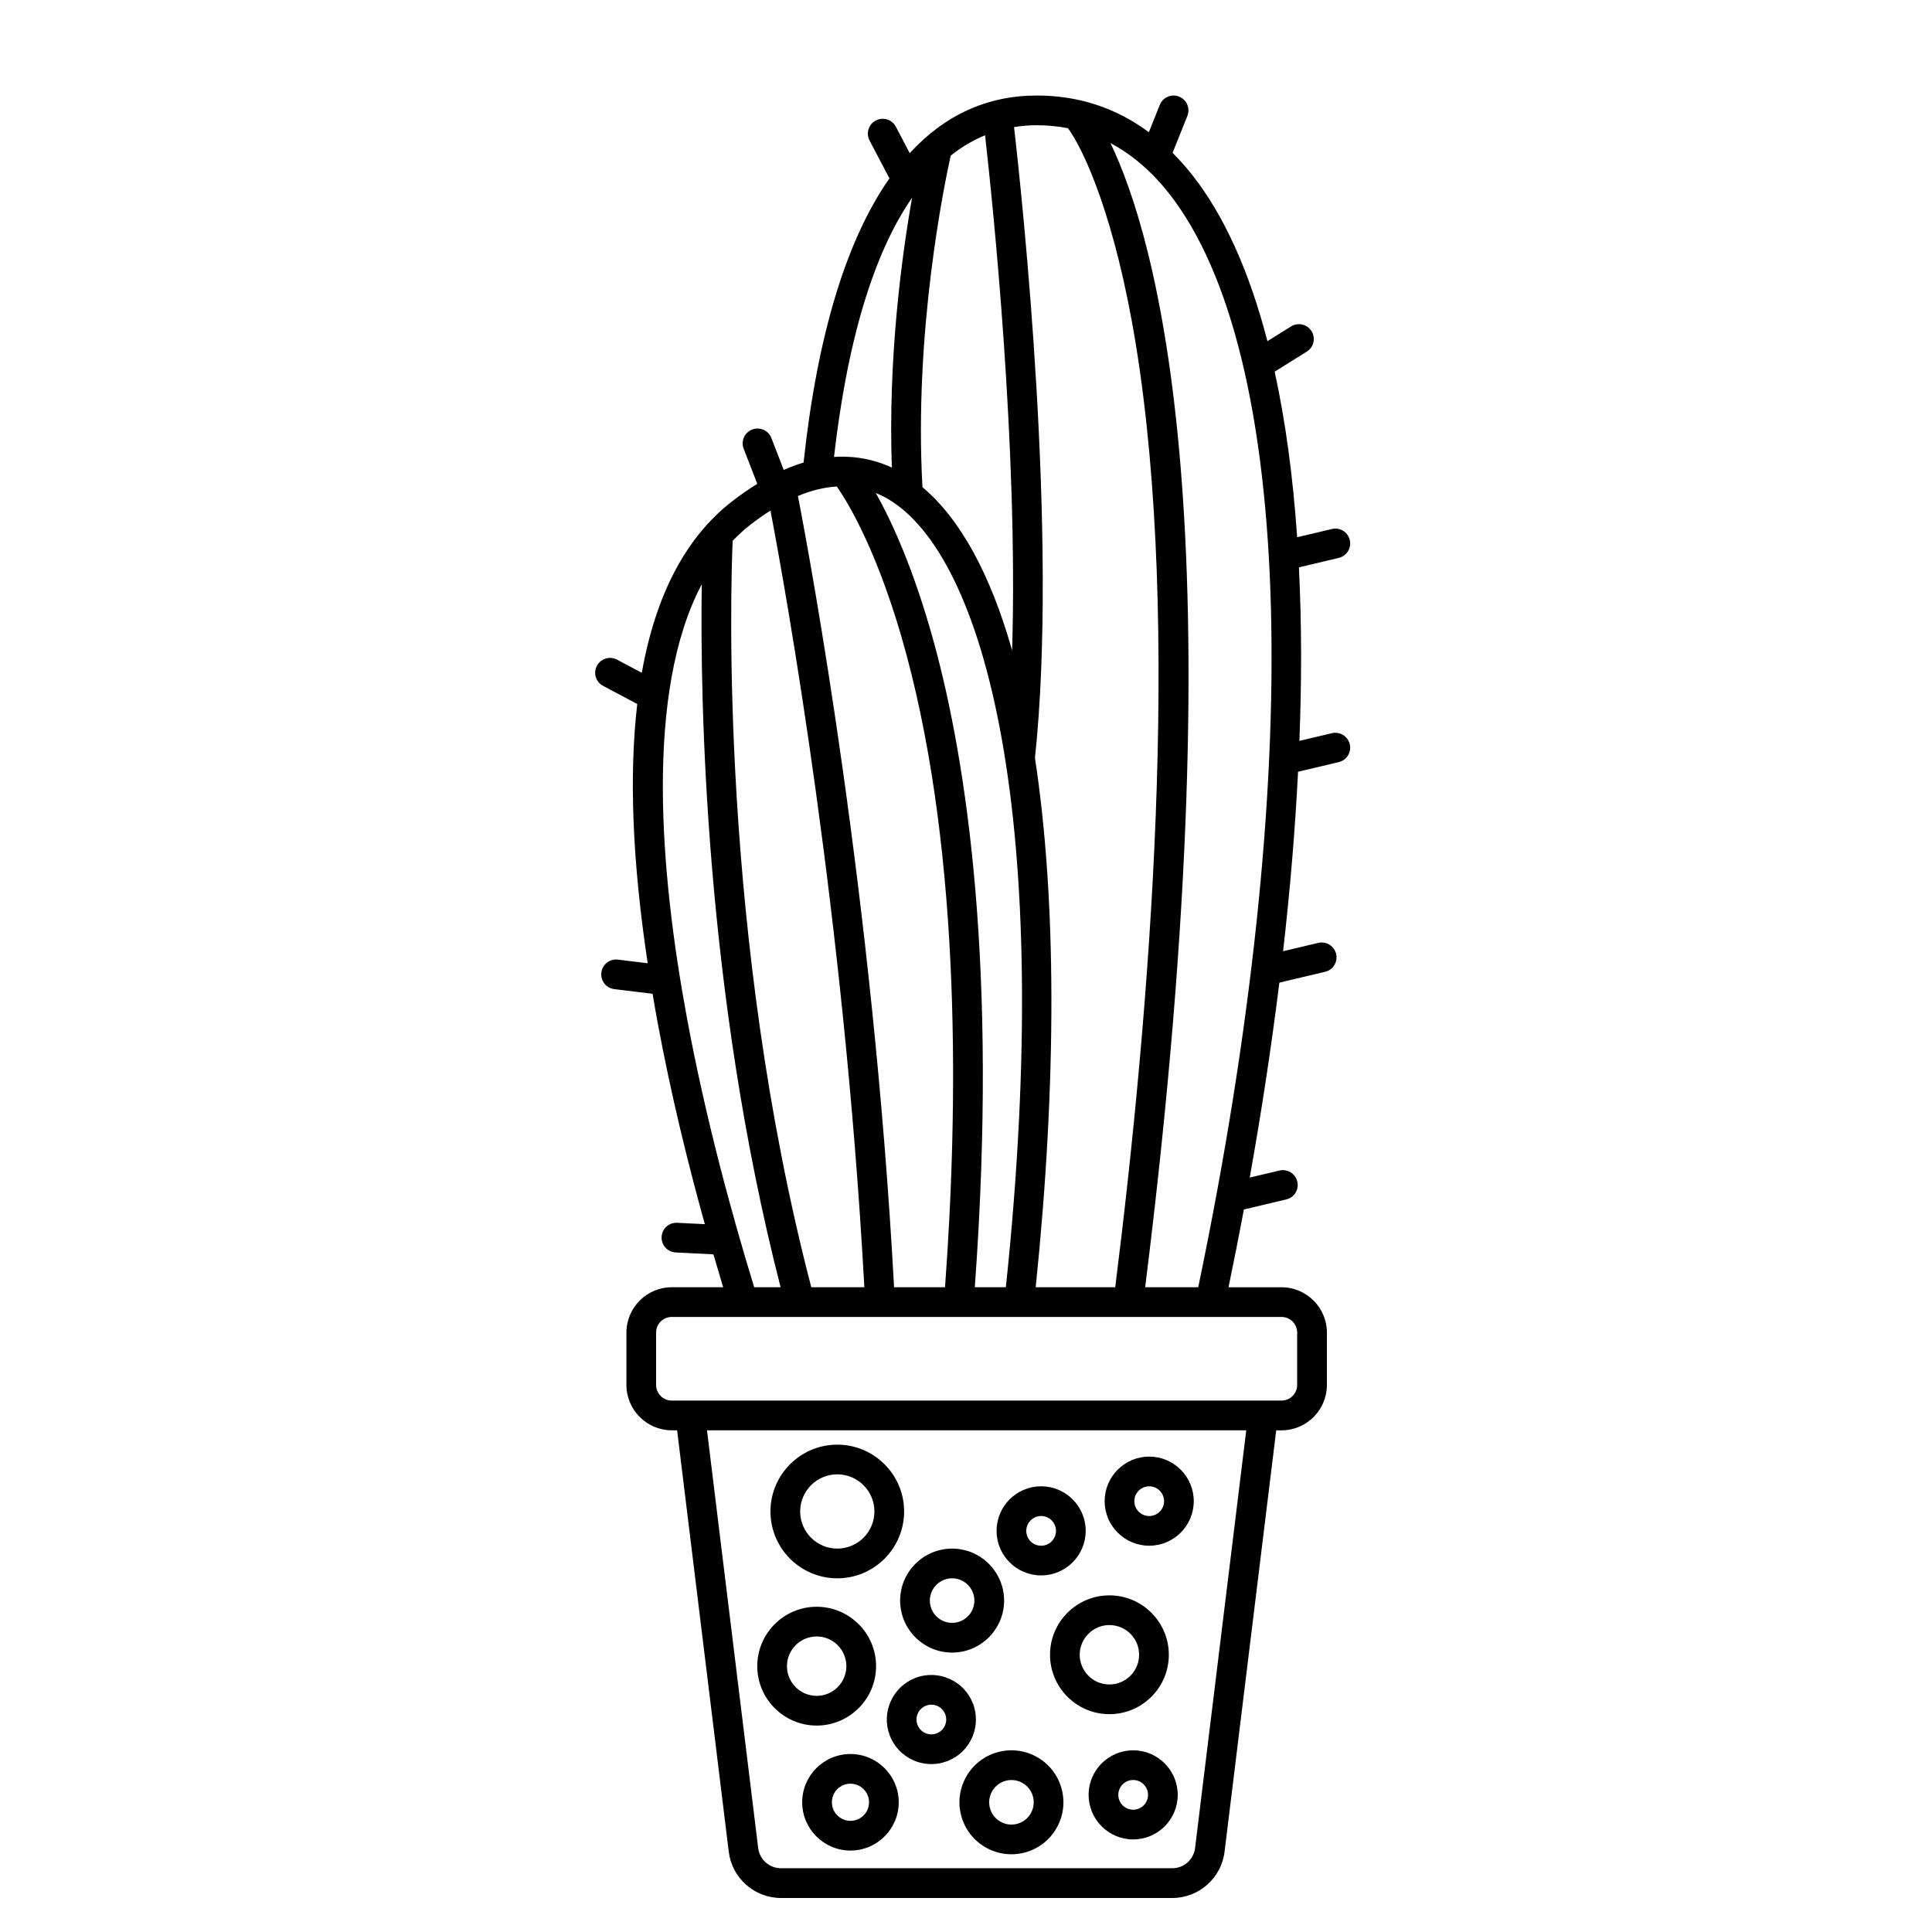<?xml version="1.0" encoding="UTF-8"?>
<!-- Uploaded to: SVG Repo, www.svgrepo.com, Generator: SVG Repo Mixer Tools -->
<svg fill="#000000" width="800px" height="800px" version="1.1" viewBox="144 144 512 512" xmlns="http://www.w3.org/2000/svg">
 <g>
  <path d="m365.89 562.27c9.766 0 17.711-7.945 17.711-17.711s-7.945-17.711-17.711-17.711-17.711 7.945-17.711 17.711 7.945 17.711 17.711 17.711zm0-27.555c5.426 0 9.84 4.414 9.84 9.84 0 5.426-4.414 9.84-9.84 9.84s-9.84-4.414-9.84-9.84c0-5.426 4.414-9.84 9.84-9.84z"/>
  <path d="m453.75 582.53c0-8.68-7.062-15.742-15.742-15.742-8.68 0-15.742 7.062-15.742 15.742s7.062 15.742 15.742 15.742c8.68 0.004 15.742-7.062 15.742-15.742zm-23.617 0c0-4.34 3.531-7.871 7.871-7.871s7.871 3.531 7.871 7.871-3.531 7.871-7.871 7.871c-4.336 0-7.871-3.531-7.871-7.871z"/>
  <path d="m396.32 581.95c7.598 0 13.777-6.18 13.777-13.777s-6.18-13.777-13.777-13.777-13.777 6.18-13.777 13.777c0.004 7.598 6.184 13.777 13.777 13.777zm0-19.68c3.254 0 5.902 2.648 5.902 5.902s-2.648 5.902-5.902 5.902-5.902-2.648-5.902-5.902 2.648-5.902 5.902-5.902z"/>
  <path d="m419.91 561.5c6.512 0 11.809-5.297 11.809-11.809 0-6.512-5.297-11.809-11.809-11.809-6.512 0-11.809 5.297-11.809 11.809 0 6.512 5.297 11.809 11.809 11.809zm0-15.742c2.172 0 3.938 1.766 3.938 3.938 0 2.172-1.766 3.938-3.938 3.938s-3.938-1.766-3.938-3.938c0.004-2.172 1.77-3.938 3.938-3.938z"/>
  <path d="m444.3 607.85c-6.512 0-11.809 5.297-11.809 11.809 0 6.512 5.297 11.809 11.809 11.809s11.809-5.297 11.809-11.809c0-6.512-5.297-11.809-11.809-11.809zm0 15.742c-2.172 0-3.938-1.766-3.938-3.938s1.766-3.938 3.938-3.938 3.938 1.766 3.938 3.938-1.766 3.938-3.938 3.938z"/>
  <path d="m369.38 608.83c-7.055 0-12.793 5.738-12.793 12.793s5.738 12.793 12.793 12.793 12.793-5.738 12.793-12.793-5.738-12.793-12.793-12.793zm0 17.711c-2.711 0-4.922-2.207-4.922-4.922 0-2.711 2.207-4.922 4.922-4.922 2.711 0 4.922 2.207 4.922 4.922s-2.207 4.922-4.922 4.922z"/>
  <path d="m376.17 585.55c0-8.68-7.062-15.742-15.742-15.742-8.68 0-15.742 7.062-15.742 15.742 0 8.68 7.062 15.742 15.742 15.742 8.68 0 15.742-7.062 15.742-15.742zm-23.617 0c0-4.34 3.531-7.871 7.871-7.871 4.34 0 7.871 3.531 7.871 7.871 0 4.34-3.531 7.871-7.871 7.871-4.34 0-7.871-3.531-7.871-7.871z"/>
  <path d="m418.84 609.65c-3.199-1.816-6.918-2.277-10.461-1.301-3.547 0.977-6.5 3.277-8.316 6.477s-2.277 6.914-1.301 10.461c0.977 3.547 3.277 6.5 6.477 8.316 2.102 1.195 4.426 1.801 6.781 1.801 1.227 0 2.465-0.168 3.68-0.5 3.547-0.977 6.5-3.277 8.316-6.477s2.277-6.914 1.301-10.461c-0.977-3.547-3.277-6.5-6.477-8.316zm-1.668 14.891c-0.777 1.371-2.043 2.356-3.562 2.777-1.52 0.418-3.109 0.223-4.481-0.559-1.371-0.777-2.356-2.043-2.773-3.562-0.418-1.52-0.223-3.109 0.559-4.481 0.777-1.371 2.043-2.356 3.562-2.777 1.52-0.418 3.113-0.223 4.484 0.559 1.371 0.777 2.356 2.043 2.773 3.562 0.414 1.516 0.215 3.109-0.562 4.481z"/>
  <path d="m401.09 605.52c1.559-2.742 1.953-5.926 1.113-8.969-1.73-6.277-8.246-9.973-14.52-8.242-6.273 1.73-9.973 8.242-8.242 14.52 0.84 3.039 2.809 5.57 5.551 7.129 1.801 1.023 3.793 1.543 5.812 1.543 1.051 0 2.113-0.141 3.156-0.43 3.039-0.836 5.57-2.809 7.129-5.551zm-6.848-3.887c-0.52 0.914-1.363 1.57-2.375 1.852-1.008 0.277-2.07 0.148-2.988-0.371-0.914-0.52-1.57-1.363-1.852-2.375-0.578-2.09 0.656-4.262 2.746-4.84 2.094-0.574 4.262 0.656 4.84 2.746 0.281 1.016 0.148 2.074-0.371 2.988z"/>
  <path d="m448.55 553.63c6.512 0 11.809-5.297 11.809-11.809 0-6.512-5.297-11.809-11.809-11.809-6.512 0-11.809 5.297-11.809 11.809 0 6.512 5.297 11.809 11.809 11.809zm0-15.742c2.172 0 3.938 1.766 3.938 3.938s-1.766 3.938-3.938 3.938c-2.172 0-3.938-1.766-3.938-3.938s1.766-3.938 3.938-3.938z"/>
  <path d="m496.97 338.3-8.613 2.043c0.293-7.82 0.457-15.488 0.445-22.938-0.012-7.969-0.211-15.648-0.574-23.051l10.559-2.504c2.113-0.5 3.422-2.621 2.922-4.738-0.5-2.113-2.617-3.43-4.738-2.922l-9.211 2.184c-1.109-16.152-3.109-30.816-5.957-43.879l8.512-5.312c1.844-1.152 2.406-3.578 1.258-5.422-1.152-1.844-3.578-2.406-5.422-1.254l-6.269 3.91c-4.801-18.523-11.496-33.395-19.996-44.141-1.648-2.082-3.363-3.992-5.137-5.766l3.918-9.793c0.809-2.019-0.176-4.309-2.191-5.117-2.016-0.809-4.309 0.176-5.117 2.191l-2.898 7.246c-8.684-6.453-18.621-9.723-29.699-9.723h-0.012c-13.141 0.004-24.402 5.18-33.664 15.266l-3.668-6.992c-1.012-1.926-3.391-2.668-5.316-1.656-1.926 1.012-2.664 3.391-1.656 5.316l5.266 10.027c-11.43 16.332-19.129 41.613-22.758 75.309-1.695 0.504-3.449 1.152-5.254 1.945l-3.277-8.449c-0.785-2.027-3.066-3.031-5.094-2.246-2.027 0.785-3.031 3.066-2.246 5.094l3.609 9.297c-2.191 1.348-4.453 2.906-6.781 4.723-12.199 9.512-20.145 24.676-23.828 45.348l-6.566-3.484c-1.922-1.02-4.305-0.289-5.32 1.633-1.02 1.922-0.289 4.305 1.633 5.32l9.051 4.801c-2.207 18.902-1.285 41.832 2.766 68.703l-7.894-0.957c-2.16-0.262-4.121 1.273-4.383 3.434-0.262 2.16 1.273 4.121 3.434 4.383l10.137 1.23c0.445 2.633 0.91 5.293 1.41 7.996 3.535 19.043 8.082 37.387 12.441 53.062l-7.328-0.363c-2.188-0.121-4.019 1.566-4.125 3.734-0.109 2.172 1.562 4.019 3.734 4.125l9.992 0.496c0.883 3.039 1.75 5.957 2.586 8.719h-13.609c-6.633 0-12.031 5.398-12.031 12.031v13.855c0 6.633 5.398 12.031 12.031 12.031h1.402l13.688 111.68c0.848 6.992 6.797 12.262 13.836 12.262h103.71c7.039 0 12.992-5.269 13.848-12.254l13.688-111.68h1.402c6.633 0 12.031-5.398 12.031-12.031v-13.855c0-6.633-5.398-12.031-12.031-12.031h-14.043c1.434-6.918 2.801-13.797 4.078-20.613l11.23-2.66c2.117-0.5 3.426-2.621 2.922-4.738-0.5-2.113-2.621-3.426-4.738-2.922l-7.871 1.863c3.16-17.652 5.777-34.906 7.852-51.66l12.125-2.871c2.117-0.5 3.426-2.621 2.922-4.738-0.5-2.113-2.621-3.426-4.738-2.922l-9.316 2.207c1.871-16.41 3.199-32.305 3.965-47.562l10.785-2.555c2.113-0.5 3.422-2.621 2.922-4.738-0.496-2.117-2.609-3.43-4.731-2.926zm-78.223-161.11h0.008c2.84 0 5.594 0.273 8.262 0.785 4.266 5.805 12.566 23.781 18.031 57.547 12.008 74.199 3.723 176.21-5.5 249.61h-21.078c5.695-55.184 5.465-103.24-0.195-140.26 6.219-58.41-3.356-148.17-5.539-167.19 2.039-0.336 4.051-0.488 6.012-0.488zm-22.801 8.047c3.004-2.379 6.059-4.137 9.109-5.391 2.035 17.984 8.797 82.812 7.168 136.52-5.688-20.008-13.656-34.793-23.758-43.25-2.309-41.047 5.773-80.172 7.481-87.879zm14.621 299.89h-8.234c6.231-85.418-2.375-139.89-10.77-170.63-5.375-19.684-11.305-32.441-15.465-39.844 1.023 0.422 2.035 0.891 3.027 1.465 25.934 14.949 44.488 85.004 31.441 209.01zm-24.859-288.72c-2.773 15.75-6.379 42.59-5.359 71.496-3.43-1.578-7.508-2.734-12.215-2.867-0.133-0.016-0.262-0.012-0.395-0.012-0.883-0.016-1.785 0.008-2.711 0.07 3.902-34.055 11.57-55.508 20.68-68.688zm-19.93 76.531c2.918 4.203 11.223 17.742 18.426 44.496 14.594 54.199 13.703 120.61 10.238 167.69h-13.504c-5.57-103.07-22.113-192.3-25.48-209.68 3.57-1.492 7.008-2.324 10.32-2.512zm-27.617 14.387c1.43-1.492 2.945-2.898 4.574-4.172 1.844-1.438 3.66-2.711 5.449-3.848 4.144 21.758 19.52 107.37 24.875 205.82h-14.062c-24.277-93.215-21.371-185.28-20.836-197.8zm-12.105 126.49c-7.144-38.516-11.215-86.352 3.922-114.98-0.461 30.32 0.727 107.69 20.887 186.29h-7c-5.652-18.406-12.773-44.156-17.809-71.309zm134.65 219.95c-0.375 3.043-2.969 5.336-6.035 5.336h-103.71c-3.066 0-5.66-2.297-6.031-5.34l-13.57-110.72h142.91zm27.059-136.61v13.855c0 2.293-1.863 4.156-4.156 4.156l-161.58 0.004c-2.293 0-4.156-1.863-4.156-4.156v-13.855c0-2.293 1.863-4.156 4.156-4.156h161.58c2.293-0.004 4.156 1.859 4.156 4.152zm-40.285-12.031c25.27-201.78 2.719-278.43-9.188-303.19 5.668 3 10.82 7.402 15.418 13.215 33.504 42.367 36.156 154.33 7.832 289.98z"/>
 </g>
</svg>